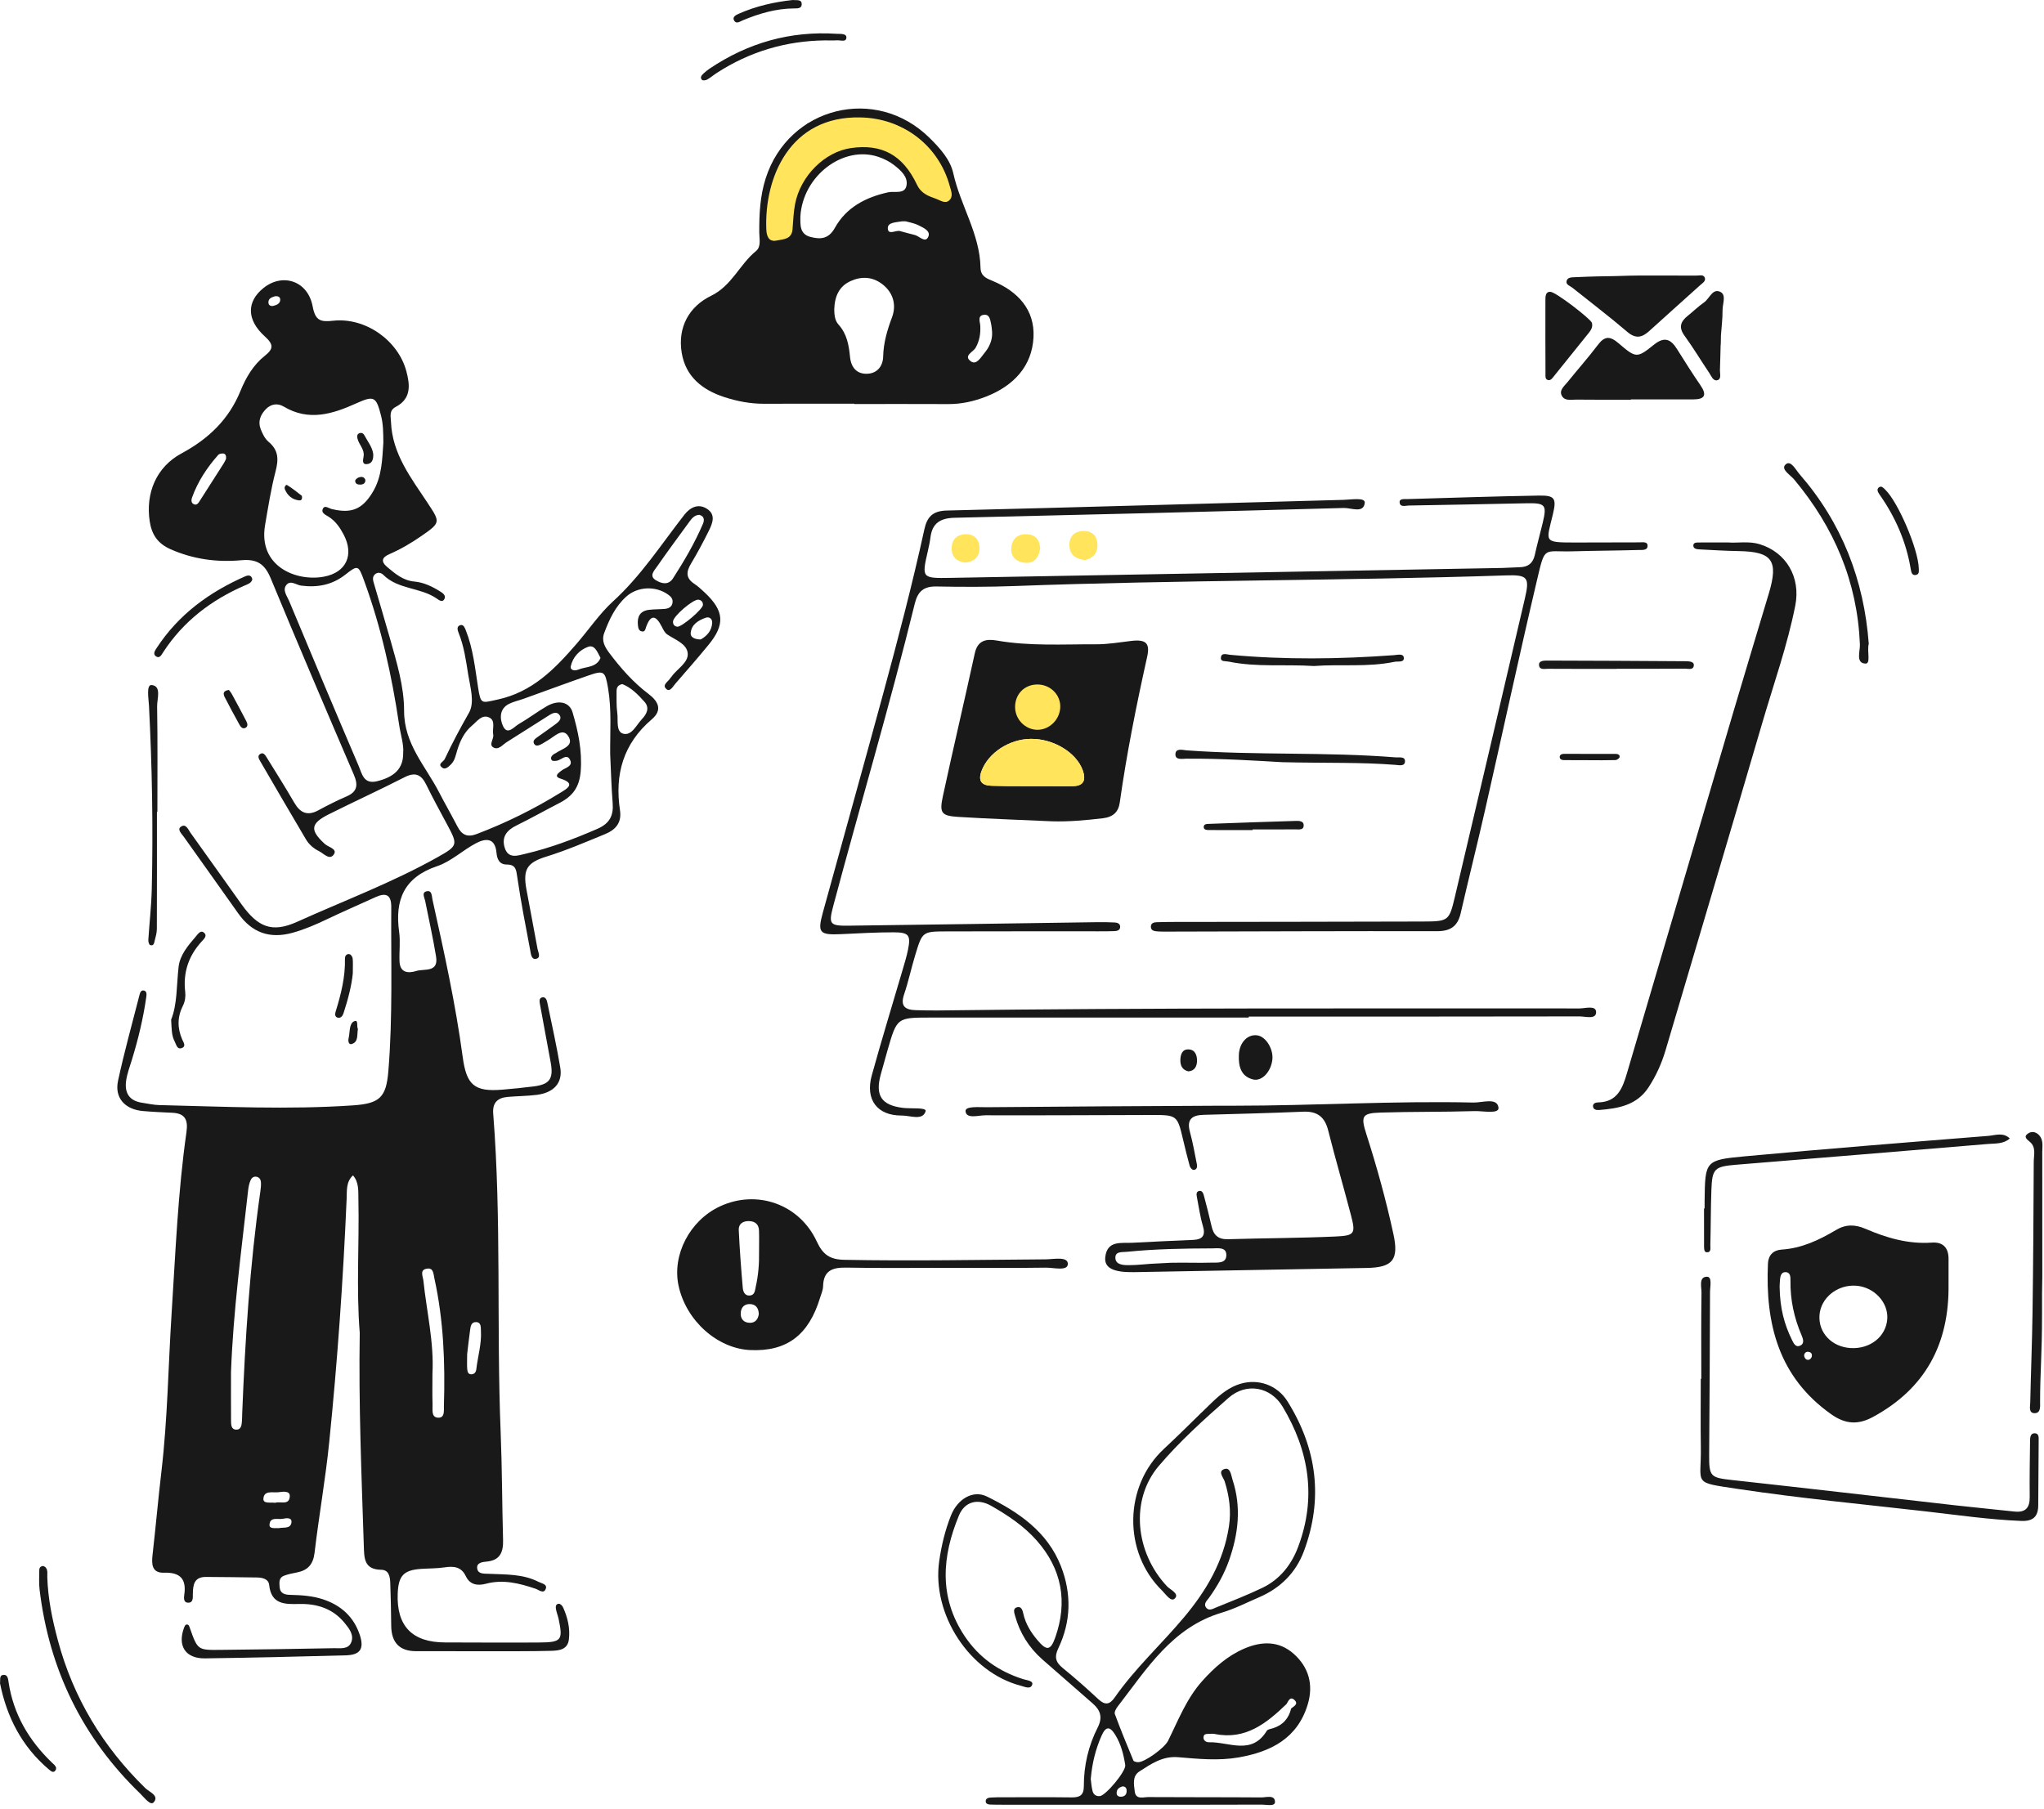 <svg width="522" height="462" viewBox="0 0 522 462" fill="none" xmlns="http://www.w3.org/2000/svg">
<circle cx="265" cy="180" r="7" fill="#FFE45C"/>
<path d="M195 61.5L194.5 56L195.5 49L198 42L201.5 36.5L206.5 32L214 29.5L222.5 29L228.5 31L234.5 34L239 38L241.5 42L243.5 47.5L244.5 52L242.5 52.5L236.5 51.5L233 49L232 45L230 42.5L226.5 40L222.5 38.5H217.5L212 41L208.5 43.5L206 47.5L204 52L203.5 58V62L199 62.5L195 61.5Z" fill="#FFE45C" stroke="#191919"/>
<path d="M91.876 340.516C90.951 329.009 91.779 317.683 91.53 306.363C91.484 304.274 91.708 302.023 90.149 300.23C88.344 301.869 88.614 304.126 88.526 306.193C87.635 326.982 86.173 347.733 84.072 368.43C83.116 377.848 81.447 387.192 80.338 396.597C79.984 399.594 78.626 401.103 75.82 401.653C74.848 401.843 73.415 402.127 72.5 402.5C71.271 403.002 71.308 404.018 71.402 405.313C71.535 407.128 72.821 407.349 74.227 407.38C77.068 407.441 79.892 407.64 82.606 408.554C87.15 410.084 90.381 413.042 91.89 417.626C93.05 421.15 92.003 422.72 88.326 422.823C76.338 423.159 64.347 423.432 52.355 423.598C47.366 423.667 45.265 420.421 47.015 415.729C47.121 415.446 47.307 415.048 47.535 414.984C48.179 414.802 48.313 415.347 48.481 415.823C50.476 421.472 50.478 421.498 56.322 421.43C65.983 421.318 75.644 421.202 85.303 420.999C86.881 420.966 88.97 421.377 89.712 419.468C90.454 417.558 89.123 415.906 87.977 414.511C85.006 410.895 80.98 409.602 76.426 409.705C72.79 409.787 69.267 409.868 68.743 404.859C68.578 403.284 66.994 402.964 65.622 402.937C61.293 402.853 56.962 402.846 52.632 402.799C49.54 402.765 49.279 404.857 49.249 407.197C49.237 408.136 49.391 409.456 47.953 409.377C46.881 409.318 46.939 408.165 47.055 407.389C47.664 403.318 46.023 401.576 41.862 401.718C38.667 401.828 38.708 399.35 38.964 397.099C39.774 389.992 40.403 382.861 41.235 375.766C42.808 362.349 42.965 348.861 43.829 335.414C44.82 319.971 45.436 304.505 47.62 289.169C48.072 285.995 47.245 284.378 43.965 284.232C41.471 284.121 38.974 284.01 36.488 283.792C31.919 283.392 29.211 280.418 30.139 276.091C31.708 268.781 33.729 261.567 35.579 254.318C35.735 253.707 35.92 252.844 36.744 253.009C37.53 253.167 37.446 254.028 37.357 254.657C36.591 260.098 35.303 265.421 33.692 270.671C33.156 272.419 32.497 274.158 32.223 275.951C31.754 279.024 32.908 281.172 36.246 281.668C37.728 281.888 39.21 282.238 40.697 282.273C57.177 282.658 73.659 283.472 90.14 282.347C96.944 281.882 98.62 280.342 99.174 273.657C100.331 259.692 99.822 245.69 99.921 231.702C99.944 228.481 98.527 227.952 95.859 229.176C91.776 231.05 87.643 232.817 83.593 234.758C80.733 236.129 77.862 237.38 74.789 238.24C68.919 239.883 64.339 238.27 60.839 233.306C56.233 226.772 51.568 220.28 46.946 213.756C46.4 212.986 45.223 211.908 46.126 211.219C47.464 210.198 48.066 211.911 48.66 212.733C53.048 218.808 57.345 224.949 61.715 231.037C65.877 236.835 69.482 238.344 75.864 235.465C87.844 230.062 100.193 225.434 111.688 218.988C116.993 216.013 116.964 215.793 114.182 210.598C112.374 207.222 110.529 203.861 108.85 200.421C107.578 197.814 106.025 197.143 103.301 198.535C96.928 201.791 90.413 204.77 84.012 207.974C79.25 210.357 79.098 212.037 82.958 215.576C83.852 216.395 86.204 216.81 85.268 218.229C84.188 219.867 82.665 217.995 81.431 217.389C80.067 216.719 78.904 215.697 78.134 214.398C74.228 207.81 70.378 201.189 66.53 194.567C66.135 193.888 65.545 192.982 66.636 192.491C67.333 192.177 67.803 192.98 68.139 193.525C70.503 197.348 72.904 201.151 75.158 205.038C76.68 207.662 78.53 208.488 81.323 206.966C83.66 205.692 86.047 204.489 88.49 203.436C91.304 202.223 91.486 200.487 90.355 197.853C83.2 181.184 76.073 164.502 69.144 147.739C67.632 144.081 65.665 142.729 61.621 143.1C55.454 143.666 49.37 142.865 43.555 140.29C40.27 138.835 38.74 136.538 38.229 133.137C37.142 125.914 39.951 119.261 46.35 115.816C53.216 112.119 58.438 107.171 61.417 99.844C62.793 96.459 64.679 93.218 67.62 90.888C69.894 89.086 69.906 87.99 67.622 85.922C62.91 81.655 62.991 77.01 67.288 73.567C72.208 69.625 78.636 71.752 79.85 78.273C80.546 82.014 81.934 82.263 85.128 81.921C93.294 81.048 101.634 86.903 103.759 94.765C104.702 98.255 105.096 101.814 101.097 103.914C99.308 104.853 99.795 106.289 99.853 107.79C100.167 115.935 104.968 122.057 109.164 128.407C112.455 133.388 112.584 133.465 107.656 136.884C105.053 138.69 102.327 140.294 99.412 141.561C97.55 142.371 97.191 143.415 98.894 144.844C100.946 146.567 102.963 148.288 105.812 148.544C108.187 148.757 110.295 149.773 112.293 151.001C112.988 151.428 113.931 152.043 113.534 152.92C113.028 154.04 112.085 153.268 111.48 152.853C107.33 150.005 101.669 150.594 97.905 146.847C97.312 146.256 96.387 146.043 95.675 146.777C95.001 147.472 95.296 148.34 95.527 149.136C96.871 153.766 98.269 158.381 99.573 163.022C101.285 169.115 103.211 175.307 103.199 181.584C103.183 190.008 108.65 195.636 112.104 202.318C113.632 205.275 115.296 208.162 116.826 211.118C117.913 213.218 119.313 213.958 121.689 213.057C129.189 210.213 136.341 206.677 143.15 202.465C144.66 201.531 147.284 200.175 143.152 198.883C141.352 198.32 142.595 197.463 143.319 196.887C144.295 196.11 146.343 195.794 145.62 194.175C144.794 192.326 143.393 194.103 142.233 194.309C141.8 194.386 141.099 194.43 140.922 194.191C140.43 193.528 140.932 192.998 141.492 192.593C141.625 192.497 141.803 192.463 141.936 192.367C143.546 191.216 146.869 190.559 145.031 187.905C143.598 185.835 141.533 188.208 139.881 189.12C139.3 189.441 138.759 189.838 138.166 190.13C137.566 190.426 136.821 190.722 136.398 189.981C135.985 189.259 136.574 188.766 137.136 188.366C138.762 187.207 140.401 186.067 142.006 184.879C142.683 184.378 143.444 183.644 142.999 182.817C142.388 181.681 141.267 182.054 140.401 182.595C136.73 184.888 133.107 187.259 129.432 189.546C128.352 190.218 127.278 191.72 125.943 190.885C124.784 190.16 126.178 188.763 125.955 187.64C125.65 186.11 126.72 183.969 124.78 183.2C122.999 182.494 121.8 184.295 120.563 185.321C118.576 186.97 117.51 189.235 116.759 191.657C116.367 192.923 116.173 194.274 115.156 195.261C114.549 195.85 113.745 196.637 113.015 196.136C111.571 195.145 113.219 194.647 113.572 193.894C115.459 189.864 117.544 185.964 119.754 182.093C121.3 179.385 120.09 175.574 119.572 172.312C119 168.711 118.506 165.071 117.113 161.639C116.835 160.955 116.518 159.861 117.707 159.654C118.399 159.533 118.724 160.402 118.959 160.993C120.824 165.685 121.323 170.676 122.093 175.605C122.782 180.014 122.969 179.573 127.034 178.699C135.972 176.777 141.678 170.891 147.292 164.393C150.389 160.809 153.171 156.69 156.489 153.67C163.738 147.073 168.882 139.027 174.779 131.479C176.221 129.633 178.261 128.549 180.473 129.918C182.941 131.445 181.941 133.728 180.968 135.689C179.563 138.521 178.063 141.314 176.441 144.026C175.217 146.072 175.135 147.691 177.303 149.116C178.27 149.752 179.132 150.564 179.981 151.361C184.953 156.024 185.231 159.498 180.944 164.722C178.197 168.069 175.344 171.329 172.503 174.598C171.886 175.307 171.123 176.779 170.251 176.063C168.905 174.957 170.657 174.138 171.182 173.229C171.264 173.087 171.404 172.98 171.499 172.844C172.906 170.814 175.85 169.295 175.628 166.857C175.407 164.43 172.414 163.42 170.386 162.046C169.759 161.621 169.367 160.776 168.999 160.056C167.609 157.334 166.261 156.684 165.021 160.109C164.783 160.768 164.732 161.487 163.843 161.268C163.089 161.082 162.982 160.347 162.911 159.666C162.689 157.522 163.447 156.049 165.733 155.771C167.052 155.61 168.394 155.645 169.721 155.536C170.798 155.447 171.675 155.003 171.767 153.782C171.836 152.858 171.252 152.312 170.519 151.803C167.324 149.587 162.79 149.812 159.919 152.406C157.11 154.943 155.578 158.26 154.294 161.72C153.557 163.707 154.489 165.304 155.609 166.795C158.52 170.672 161.723 174.306 165.597 177.234C168.243 179.234 169.178 181.41 166.447 183.742C159.185 189.942 156.953 197.766 158.331 206.941C158.793 210.016 157.397 211.884 154.493 213.073C149.562 215.091 144.677 217.204 139.577 218.784C134.559 220.338 133.512 222.075 134.443 227.194C135.365 232.262 136.376 237.314 137.279 242.386C137.432 243.245 138.239 244.64 136.879 244.912C135.666 245.154 135.572 243.588 135.408 242.723C134.227 236.519 133.02 230.314 132.107 224.068C131.833 222.19 131.75 220.832 129.43 220.83C127.517 220.828 126.944 219.449 126.795 217.814C126.439 213.903 123.998 214.093 121.503 215.419C118.132 217.212 115.184 220.05 111.651 221.239C103.174 224.091 100.792 229.863 101.937 238.073C102.279 240.522 101.927 243.061 102.029 245.553C102.15 248.496 104.23 248.67 106.297 248.021C108.331 247.383 112.044 248.515 111.362 244.324C110.587 239.563 109.519 234.851 108.579 230.117C108.4 229.217 107.588 227.932 109.01 227.652C110.353 227.388 110.249 228.902 110.446 229.792C113.4 243.112 116.345 256.436 118.164 269.971C119.132 277.172 121.151 278.926 128.29 278.335C130.945 278.115 133.596 277.838 136.24 277.511C140.345 277.003 141.383 275.601 140.652 271.472C139.783 266.565 138.807 261.677 137.942 256.769C137.815 256.047 137.486 254.849 138.603 254.737C139.553 254.642 139.718 255.819 139.876 256.579C140.989 261.948 142.178 267.306 143.085 272.711C143.734 276.581 141.446 279.12 137.067 279.664C134.594 279.971 132.084 279.965 129.599 280.192C127.049 280.425 125.735 281.692 125.955 284.46C128.102 311.561 126.766 338.745 127.86 365.873C128.229 375.023 128.218 384.189 128.475 393.344C128.562 396.43 127.742 398.561 124.269 398.878C123.143 398.981 121.601 399.168 121.885 400.727C122.138 402.118 123.692 401.942 124.825 401.996C129.14 402.202 133.52 402.001 137.529 404.054C138.348 404.474 139.893 404.653 139.345 405.913C138.788 407.193 137.617 406.099 136.778 405.816C132.636 404.418 128.497 403.363 124.076 404.541C122.009 405.092 120.024 404.841 118.965 402.612C117.805 400.171 115.867 399.996 113.516 400.355C111.551 400.654 109.533 400.603 107.541 400.742C103.099 401.051 101.757 402.467 101.571 406.997C101.228 415.341 105.261 419.519 113.671 419.53C121.667 419.541 129.664 419.603 137.659 419.545C143.427 419.503 143.806 418.982 142.662 413.54C142.491 412.728 142.16 411.95 142.005 411.136C141.885 410.501 141.829 409.69 142.742 409.649C143.082 409.634 143.603 410.143 143.78 410.532C144.97 413.148 145.632 415.916 145.281 418.779C144.958 421.411 142.729 421.619 140.726 421.672C136.064 421.794 131.398 421.772 126.734 421.777C119.904 421.785 113.074 421.757 106.244 421.761C102.059 421.763 99.947 419.593 99.909 415.251C99.869 411.587 99.802 407.923 99.664 404.262C99.606 402.727 99.309 400.994 97.358 400.968C92.91 400.909 93.012 397.92 92.909 394.765C92.319 376.624 91.57 358.486 91.872 340.518L91.876 340.516ZM97.903 113.137C97.878 110.528 97.872 108.393 97.332 106.257C96.084 101.317 95.557 100.964 90.995 103.024C84.917 105.768 78.862 107.67 72.466 103.857C70.92 102.935 69.226 103.139 67.894 104.512C66.533 105.914 65.833 107.622 66.541 109.515C66.996 110.729 67.637 112.063 68.596 112.861C71.187 115.018 71.156 117.412 70.369 120.429C69.201 124.91 68.489 129.515 67.7 134.088C65.866 144.72 75.723 148.613 82.721 147.3C88.495 146.217 90.47 141.695 87.758 136.54C86.825 134.767 85.713 133.132 83.964 132.01C83.181 131.508 81.849 131.021 82.514 129.84C82.981 129.01 83.977 129.844 84.749 130.031C89.764 131.244 92.536 130.093 95.187 125.696C97.608 121.682 97.603 117.149 97.9 113.137H97.903ZM102.964 192.295C103.17 190.262 102.312 187.694 101.922 185.074C100.066 172.585 97.363 160.289 93.015 148.401C91.525 144.328 91.424 144.243 88.18 146.789C84.801 149.441 81.033 150.113 76.921 149.588C75.662 149.427 74.245 148.15 73.196 149.344C72.024 150.677 73.287 152.192 73.82 153.469C79.692 167.563 85.609 181.638 91.612 195.676C92.452 197.64 92.85 200.407 96.323 199.544C100.717 198.451 103.035 196.302 102.964 192.295ZM155.832 192.657C155.77 187.006 156.243 181.335 155.278 175.723C154.532 171.388 154.25 171.162 150.173 172.578C144.682 174.485 139.232 176.512 133.76 178.477C132.511 178.926 131.182 179.201 130.004 179.786C127.476 181.042 127.626 183.636 128.442 185.426C129.582 187.928 131.244 185.658 132.469 184.955C134.916 183.553 137.172 181.817 139.612 180.401C142.611 178.66 145.447 179.294 146.227 181.961C147.654 186.84 148.701 191.701 148.301 196.974C147.987 201.1 146.219 203.383 142.888 205.098C139.194 207 135.571 209.045 131.844 210.878C129.438 212.062 128.089 213.748 128.858 216.421C129.743 219.496 132.207 218.547 134.231 218.071C140.556 216.585 146.602 214.31 152.563 211.709C155.708 210.337 156.72 208.319 156.461 205.102C156.129 200.964 156.03 196.807 155.831 192.658L155.832 192.657ZM58.992 350.47C58.992 354.617 58.977 358.765 59.003 362.912C59.009 363.898 59.029 365.148 60.332 365.174C61.615 365.2 61.708 363.978 61.788 362.975C61.841 362.314 61.83 361.648 61.857 360.985C62.612 342.088 63.795 323.226 66.468 304.485C66.585 303.668 66.69 302.832 66.644 302.013C66.606 301.356 66.301 300.733 65.518 300.58C64.726 300.425 64.22 300.922 63.973 301.512C63.658 302.263 63.475 303.096 63.384 303.911C61.65 319.398 59.569 334.855 58.992 350.471V350.47ZM110.44 350.855C110.44 353.505 110.378 356.158 110.467 358.805C110.509 360.045 110.095 361.966 111.786 362.113C113.663 362.277 113.331 360.298 113.367 359.113C113.701 348.167 113.296 337.271 110.934 326.52C110.684 325.383 110.708 323.866 109.173 324.035C107.052 324.268 108.009 325.972 108.134 327.167C108.959 335.057 110.864 342.842 110.44 350.855ZM178.573 131.502C177.387 131.576 176.73 132.351 176.148 133.144C173.306 137.02 170.453 140.89 167.708 144.834C167.03 145.808 165.722 147.128 167.488 148.203C168.943 149.089 170.702 149.55 171.886 147.71C174.754 143.251 177.432 138.675 179.525 133.792C179.929 132.848 179.873 131.809 178.573 131.502ZM158.922 174.74C157.75 174.96 157.45 175.696 157.459 176.585C157.477 178.414 157.385 180.266 157.639 182.065C157.905 183.947 157.246 186.862 159.131 187.4C161.307 188.022 162.499 185.208 163.929 183.695C165.115 182.44 166.006 180.851 164.586 179.26C162.941 177.418 161.196 175.616 158.923 174.739L158.922 174.74ZM119.3 345.921C119.3 347.733 119.234 348.728 119.324 349.708C119.38 350.32 119.503 351.075 120.414 351.038C121.213 351.006 121.565 350.411 121.642 349.746C122.02 346.478 123.016 343.28 122.822 339.949C122.768 339.019 122.926 337.732 121.557 337.703C120.278 337.676 120.169 338.912 120.037 339.861C119.719 342.145 119.477 344.44 119.301 345.92L119.3 345.921ZM57.727 117.213C57.817 116.411 57.565 115.921 57.069 115.849C56.638 115.787 55.988 115.902 55.727 116.198C52.86 119.442 50.5 123.011 49.034 127.12C48.789 127.808 48.844 128.498 49.524 128.8C50.288 129.139 50.682 128.461 51.037 127.908C53.088 124.707 55.139 121.505 57.177 118.295C57.438 117.883 57.621 117.423 57.727 117.213ZM153.363 168.052C152.556 166.544 151.877 164.601 150.174 165.223C148.024 166.008 146.273 167.811 145.763 170.192C145.546 171.204 146.783 171.412 147.585 171.071C149.58 170.221 152.306 170.609 153.364 168.053L153.363 168.052ZM172.989 160.083C174.104 160.173 179.529 155.584 179.523 154.488C179.519 153.785 179.146 153.269 178.355 153.175C177.047 153.019 171.942 157.351 171.875 158.749C171.841 159.454 172.19 159.996 172.989 160.083ZM178.957 163.338C180.398 162.516 181.78 161.218 181.88 159.043C181.923 158.113 181.161 157.453 180.236 157.784C178.35 158.459 176.557 159.497 176.387 161.725C176.309 162.746 177.369 163.328 178.957 163.338ZM70.256 383.863C71.535 383.401 73.913 384.643 74.008 382.163C74.063 380.733 72.234 381.005 71.173 381.155C69.721 381.361 67.413 380.556 67.269 382.828C67.184 384.164 69.086 383.696 70.256 383.862V383.863ZM71.202 390.337C72.384 390.062 74.169 390.577 74.423 388.935C74.639 387.54 73.138 387.751 72.284 387.934C71.029 388.204 68.969 387.337 68.827 389.437C68.748 390.596 70.279 390.283 71.203 390.336L71.202 390.337ZM70.204 75.68C69.421 75.927 68.573 76.189 68.547 77.175C68.525 77.997 69.143 78.294 69.882 78.109C70.678 77.91 71.514 77.551 71.566 76.62C71.612 75.807 70.955 75.577 70.204 75.68Z" fill="#191919"/>
<path d="M218.178 103.123C210.516 103.123 202.853 103.098 195.191 103.134C191.65 103.15 188.221 102.497 184.896 101.402C179.332 99.57 175.098 96.187 174.098 90.121C173.02 83.582 176 78.289 181.565 75.579C186.937 72.962 188.856 67.55 193.063 64.133C194.444 63.011 193.909 60.997 193.902 59.361C193.883 54.685 194.093 50.087 195.545 45.548C201.402 27.233 223.728 21.698 237.41 35.241C240.045 37.849 242.667 40.721 243.457 44.285C245.275 52.482 250.243 59.755 250.406 68.384C250.447 70.553 251.959 71.12 253.505 71.759C259.938 74.42 264.288 79.105 263.939 86.132C263.569 93.583 258.816 98.548 251.897 101.275C248.78 102.503 245.553 103.232 242.162 103.215C234.168 103.175 226.173 103.202 218.178 103.202C218.178 103.176 218.178 103.149 218.178 103.123ZM219.675 29.996C201.752 29.59 195.158 45.289 195.701 58.623C195.761 60.088 196.215 61.895 198.319 61.444C199.966 61.091 202.175 61.189 202.395 58.608C202.578 56.453 202.636 54.269 203.041 52.154C204.424 44.93 210.613 38.788 217.311 37.823C225.12 36.697 230.522 39.499 234.153 47.132C235.277 49.494 237.11 50.078 239.104 50.799C240.158 51.181 241.361 52.111 242.381 51.213C243.552 50.182 242.887 48.749 242.539 47.474C239.723 37.159 230.54 30.138 219.677 29.998L219.675 29.996ZM204.402 55.294C204.393 57.471 204.199 59.801 206.986 60.523C209.538 61.184 211.611 61.077 213.213 58.2C216.131 52.963 221.074 50.39 226.831 49.116C228.459 48.756 231.067 49.713 231.505 47.386C231.93 45.13 229.993 43.46 228.297 42.143C227.146 41.249 225.759 40.558 224.372 40.085C215.349 37.011 205.004 44.921 204.401 55.294H204.402ZM213.051 79.058C213.09 80.142 213.097 81.753 214.137 82.901C216.295 85.283 216.787 88.163 217.082 91.173C217.346 93.865 218.825 95.626 221.586 95.466C224.074 95.322 225.487 93.472 225.544 91.08C225.628 87.533 226.58 84.327 227.817 81.014C228.965 77.94 228.159 74.714 225.249 72.527C222.75 70.649 219.968 70.556 217.235 71.792C214.378 73.084 213.153 75.562 213.051 79.058ZM253.366 84.808C253.292 84.157 253.272 83.495 253.131 82.859C252.89 81.762 252.787 80.243 251.286 80.412C249.543 80.607 250.291 82.176 250.343 83.201C250.444 85.213 250.173 87.044 249.132 88.864C248.535 89.908 245.942 90.865 247.93 92.292C249.38 93.333 250.476 91.284 251.357 90.238C252.637 88.72 253.485 86.918 253.365 84.808H253.366ZM231.293 56.533C230.642 56.533 230.474 56.507 230.316 56.537C228.923 56.804 226.708 56.75 226.727 58.265C226.752 60.215 228.778 58.709 229.867 59.028C231.113 59.393 232.379 59.694 233.635 60.026C234.79 60.331 236.242 62.081 237.012 60.592C237.838 58.996 235.808 58.171 234.569 57.546C233.426 56.969 232.094 56.768 231.292 56.532L231.293 56.533Z" fill="#191919"/>
<path d="M288.668 460.984C277.761 460.984 266.854 460.984 255.947 460.982C254.943 460.982 253.937 460.982 252.934 460.941C252.347 460.918 251.697 460.766 251.734 460.04C251.769 459.345 252.437 459.181 253.012 459.145C254.013 459.081 255.019 459.081 256.024 459.081C261.908 459.077 267.793 459.032 273.676 459.109C275.787 459.136 276.797 458.557 276.791 456.194C276.779 450.961 277.974 445.901 280.332 441.253C281.644 438.666 281.034 436.869 279.139 435.189C274.846 431.384 270.485 427.656 266.185 423.859C262.765 420.839 260.435 417.108 259.225 412.703C259.007 411.909 258.605 410.826 259.76 410.534C260.838 410.262 261.143 411.3 261.327 412.144C261.893 414.74 263.235 416.901 264.917 418.911C267.262 421.712 268.29 421.66 269.48 418.301C272.729 409.128 271.181 400.745 264.73 393.461C261.477 389.787 257.376 387.049 253.129 384.632C249.683 382.671 246.365 383.542 244.891 387.108C240.577 397.543 239.708 407.931 246.351 417.907C250.001 423.389 255.062 426.933 261.294 428.906C262.198 429.192 263.886 429.303 263.623 430.252C263.24 431.636 261.673 430.842 260.689 430.587C247.594 427.186 237.897 412.331 239.86 398.725C240.435 394.743 241.374 390.833 242.86 387.097C244.541 382.873 248.491 380.513 252.034 382.252C260.116 386.22 267.516 391.229 270.967 400.111C273.681 407.097 273.532 414.195 270.282 421.003C269.192 423.285 269.602 424.606 271.456 426.106C274.577 428.631 277.578 431.312 280.52 434.045C282.211 435.616 283.39 435.433 284.677 433.587C289.869 426.138 296.595 420.008 302.396 413.084C308.087 406.291 312.501 398.831 313.854 389.853C314.447 385.92 313.951 382.167 312.768 378.415C312.444 377.388 310.87 375.762 312.763 375.217C314.253 374.788 314.404 376.862 314.777 377.999C317.07 384.993 316.251 391.881 313.842 398.66C312.635 402.055 310.88 405.179 308.772 408.113C308.238 408.857 307.197 409.706 308.114 410.74C308.808 411.522 309.775 410.924 310.514 410.622C314.495 408.998 318.515 407.444 322.385 405.582C326.858 403.43 329.792 399.716 331.518 395.133C336.261 382.539 334.315 370.569 327.55 359.299C324.48 354.185 318.261 353.093 313.764 357.044C307.524 362.526 301.28 368.144 295.925 374.456C288.572 383.122 289.905 396.511 298.018 405.172C298.89 406.103 301.214 407.048 300.054 408.275C299.052 409.335 297.725 407.212 296.788 406.298C286.732 396.475 287.021 379.57 297.257 370.08C301.464 366.179 305.488 362.082 309.633 358.113C311.716 356.12 313.95 354.304 316.784 353.46C321.263 352.126 326.159 353.714 328.815 357.969C336.33 370.007 337.999 382.838 332.985 396.242C330.94 401.708 327.009 405.64 321.597 407.97C318.436 409.331 315.339 410.932 312.059 411.906C299.341 415.682 292.871 426.288 285.45 435.873C285.033 436.411 284.526 437.317 284.709 437.811C286.189 441.81 287.808 445.759 289.449 449.696C289.557 449.955 290.185 450.096 290.58 450.119C292.286 450.216 297.411 446.452 298.287 444.687C300.893 439.433 303.006 433.893 306.995 429.426C310.081 425.97 313.5 422.925 317.811 421.081C322.207 419.2 326.6 419.098 330.34 422.393C334.224 425.815 335.478 430.305 333.988 435.302C331.387 444.028 324.578 447.458 316.325 448.898C311.179 449.796 306.002 449.274 300.867 448.842C296.907 448.509 294.002 450.542 291.01 452.461C289.097 453.688 289.59 455.827 289.797 457.601C290.048 459.763 291.988 459.021 293.265 459.029C302.88 459.094 312.496 459.041 322.111 459.116C323.376 459.126 325.575 458.364 325.611 460.256C325.635 461.502 323.439 460.949 322.252 460.955C311.058 461.006 299.864 460.985 288.67 460.983L288.668 460.984ZM329.741 436.392C330.458 435.827 331.676 435.243 330.582 434.233C329.46 433.198 329.033 434.497 328.554 435.261C323.444 440.184 318.081 444.495 310.247 442.913C309.835 442.83 309.393 442.853 308.968 442.877C308.289 442.916 307.391 442.758 307.35 443.769C307.315 444.623 308.054 445.043 308.777 445.025C313.844 444.899 319.651 448.444 323.516 442.1C323.751 441.714 324.517 441.622 325.056 441.457C327.608 440.677 329.121 438.951 329.741 436.392ZM278.557 454.407C278.666 455.198 278.734 456.344 279.004 457.441C279.224 458.334 279.877 458.888 280.903 458.775C282.409 458.608 287.601 452.413 287.365 450.858C286.956 448.17 286.282 445.525 284.843 443.172C283.454 440.902 282.412 440.897 281.337 443.313C279.822 446.718 278.91 450.318 278.558 454.407H278.557ZM286.606 456.319C285.734 456.584 285.119 457.107 285.172 458.08C285.209 458.762 285.775 458.982 286.363 458.939C287.385 458.864 287.803 458.208 287.714 457.242C287.656 456.621 287.288 456.258 286.606 456.319Z" fill="#191919"/>
<path d="M318.915 259.91C291.759 259.91 264.603 259.896 237.447 259.918C229.064 259.925 229.06 259.97 226.682 268.18C226.08 270.259 225.509 272.346 224.934 274.433C223.439 279.862 225.125 282.319 230.601 282.986C232.652 283.236 236.697 282.809 236.386 283.846C235.641 286.327 232.422 284.925 230.307 284.942C224.022 284.995 220.928 280.885 222.628 274.716C225.146 265.578 227.939 256.517 230.602 247.419C231.069 245.823 231.557 244.225 231.885 242.597C232.634 238.879 232.134 238.15 228.231 238.143C223.737 238.135 219.241 238.408 214.748 238.611C209.283 238.858 208.723 238.253 210.139 233.1C215.25 214.505 220.452 195.934 225.507 177.324C229.3 163.359 232.972 149.359 236.065 135.217C236.758 132.047 238.175 130.494 241.787 130.407C275.588 129.589 309.384 128.567 343.183 127.677C345.06 127.628 348.661 126.995 348.533 128.41C348.279 131.228 345.062 129.701 343.194 129.752C310.065 130.673 276.933 131.5 243.799 132.254C240.261 132.335 238.094 133.55 237.631 137.214C237.485 138.367 237.239 139.511 236.979 140.645C235.369 147.666 235.365 147.735 242.737 147.606C289.699 146.782 336.66 145.926 383.621 145.074C385.119 145.047 386.616 144.914 388.114 144.885C390.239 144.843 391.497 143.875 391.963 141.739C392.566 138.976 393.341 136.251 393.993 133.498C395.081 128.908 394.676 128.454 389.766 128.553C379.774 128.755 369.781 128.968 359.788 129.129C358.925 129.143 357.471 129.674 357.433 128.231C357.409 127.31 358.725 127.502 359.5 127.479C370.655 127.155 381.81 126.774 392.968 126.587C397.113 126.517 397.56 127.276 396.558 131.45C394.876 138.453 394.073 138.567 402.113 138.574C407.611 138.578 413.109 138.532 418.606 138.537C419.39 138.537 420.643 138.304 420.747 139.215C420.913 140.663 419.417 140.457 418.572 140.482C412.912 140.65 407.247 140.659 401.587 140.824C394.111 141.041 394.631 139.219 392.529 148.147C387.916 167.738 383.683 187.419 379.227 207.047C377.238 215.806 375.039 224.517 373.031 233.272C372.274 236.574 370.444 237.858 367.028 237.852C343.871 237.811 320.714 237.911 297.557 237.963C296.891 237.964 296.223 237.955 295.56 237.906C294.706 237.842 293.82 237.677 293.921 236.556C293.994 235.747 294.731 235.583 295.422 235.561C296.754 235.519 298.087 235.494 299.419 235.492C320.744 235.459 342.069 235.453 363.394 235.386C369.885 235.366 370.099 235.224 371.532 229.156C377.53 203.765 383.481 178.364 389.408 152.956C390.687 147.473 390.198 146.789 384.545 146.977C342.758 148.365 300.936 148.127 259.152 149.691C252.496 149.94 245.823 149.937 239.163 149.807C235.908 149.743 234.389 151.047 233.625 154.16C227.281 180.025 219.692 205.557 212.832 231.285C211.555 236.074 211.831 236.507 216.784 236.447C237.939 236.19 259.093 235.85 280.247 235.551C281.745 235.53 283.246 235.559 284.742 235.634C285.423 235.668 286.102 235.966 286.072 236.783C286.041 237.625 285.308 237.805 284.631 237.833C283.3 237.888 281.967 237.886 280.634 237.886C267.639 237.892 254.644 237.864 241.649 237.909C235.581 237.93 235.542 237.983 233.743 243.928C232.731 247.272 232 250.706 230.883 254.011C229.842 257.091 231.252 257.965 233.934 258.028C235.765 258.071 237.598 258.126 239.429 258.103C294.071 257.41 348.717 257.603 403.361 257.583C404.86 257.583 407.608 256.702 407.619 258.538C407.63 260.473 404.887 259.618 403.379 259.621C375.223 259.679 347.068 259.664 318.912 259.664C318.912 259.747 318.912 259.829 318.912 259.912L318.915 259.91Z" fill="#191919"/>
<path d="M268.68 209.789C260.697 209.426 252.709 209.154 244.734 208.662C240.421 208.396 239.862 207.687 240.792 203.382C243.424 191.195 246.282 179.057 248.944 166.876C249.671 163.548 251.845 163.137 254.558 163.612C262.99 165.091 271.489 164.537 279.972 164.571C282.988 164.583 285.93 164.057 288.904 163.711C292.679 163.272 293.738 164.283 292.958 167.793C290.213 180.129 287.726 192.507 285.962 205.027C285.627 207.403 284.271 208.704 281.63 209.011C277.318 209.512 273.022 209.918 268.681 209.789H268.68ZM263.859 200.805C265.369 200.805 267.5 200.805 267.5 200.805C270 200.805 271.202 200.883 274.091 200.805C276.903 200.729 277.344 199.068 276.501 196.729C274.872 192.21 269.028 188.673 263.273 188.729C257.72 188.783 252.434 192.304 250.699 196.857C249.67 199.56 250.736 200.644 253.267 200.711C256.735 200.803 257.848 200.805 261.319 200.805H263.859ZM259.235 180.62C259.253 183.748 261.831 186.383 264.902 186.412C268.135 186.443 270.876 183.575 270.77 180.271C270.672 177.196 268.018 174.778 264.807 174.839C261.57 174.901 259.215 177.343 259.234 180.619L259.235 180.62Z" fill="#191919"/>
<path d="M263.859 200.805H267.5C270 200.805 271.202 200.883 274.091 200.805C276.903 200.729 277.344 199.068 276.501 196.729C274.872 192.21 269.028 188.673 263.273 188.729C257.72 188.783 252.434 192.304 250.699 196.857C249.67 199.56 250.736 200.644 253.267 200.711C256.735 200.803 257.848 200.805 261.319 200.805H263.859Z" fill="#FFE45C"/>
<path d="M497.621 328.082C497.825 343.159 491.778 354.659 478.283 361.953C474.518 363.988 471.287 363.805 467.677 361.257C454.192 351.741 450.809 338.123 451.501 322.742C451.596 320.63 452.864 319.32 454.971 319.187C460.11 318.863 464.584 316.736 468.885 314.178C471.416 312.673 473.782 312.743 476.447 313.891C481.814 316.204 487.36 317.829 493.338 317.399C496.22 317.192 497.64 318.721 497.624 321.603C497.612 323.762 497.622 325.921 497.622 328.08L497.621 328.082ZM472.571 344.332C477.586 344.647 481.665 341.42 481.976 336.89C482.268 332.653 478.581 328.725 474.016 328.411C469.204 328.08 464.955 331.518 464.661 335.981C464.368 340.42 467.789 344.032 472.571 344.332ZM454.484 328.749C454.566 334.194 455.695 338.311 457.624 342.232C458.081 343.162 458.583 344.249 459.753 343.711C460.892 343.187 460.48 341.977 460.096 341.085C458.167 336.605 457.176 331.954 457.252 327.067C457.267 326.122 457.24 324.868 455.84 324.949C454.888 325.004 454.658 325.989 454.582 326.831C454.493 327.819 454.481 328.815 454.484 328.749ZM462.674 346.608C462.846 345.891 462.578 345.508 462.116 345.359C461.39 345.125 460.83 345.475 460.744 346.19C460.703 346.532 461.025 347.13 461.331 347.259C462.031 347.553 462.477 347.059 462.675 346.608H462.674Z" fill="#191919"/>
<path d="M315.341 282.433C335.657 282.43 355.956 281.16 376.275 281.625C378.544 281.677 382.347 280.271 382.687 282.905C382.913 284.649 378.729 283.743 376.562 283.81C368.575 284.058 360.576 283.934 352.589 284.184C347.826 284.333 347.457 285.063 348.954 289.729C351.648 298.123 353.988 306.614 355.854 315.227C357.28 321.806 355.673 323.755 349.028 323.875C329.216 324.233 309.405 324.606 289.593 324.948C284.335 325.039 281.954 323.865 282.265 321.103C282.757 316.738 286.38 317.598 289.246 317.438C294.397 317.149 299.553 316.942 304.708 316.71C307.1 316.602 307.932 315.604 307.198 313.146C306.487 310.768 306.154 308.276 305.677 305.83C305.552 305.187 305.414 304.363 306.26 304.205C307.064 304.054 307.315 304.881 307.476 305.486C308.159 308.056 308.834 310.629 309.414 313.224C309.923 315.501 311.126 316.605 313.584 316.532C322.737 316.262 331.9 316.249 341.045 315.843C345.996 315.623 346.236 315.108 345.02 310.43C343.139 303.193 341.022 296.016 339.201 288.765C338.322 285.264 336.392 283.809 332.808 283.961C324.328 284.321 315.841 284.531 307.356 284.765C304.431 284.846 303.007 285.904 303.883 289.105C304.628 291.825 305.107 294.618 305.66 297.387C305.798 298.077 305.651 298.836 304.774 298.827C304.448 298.824 303.948 298.247 303.837 297.846C303.215 295.605 302.668 293.342 302.133 291.078C300.671 284.885 300.604 284.794 294.132 284.804C279.977 284.828 265.822 284.927 251.667 284.878C249.863 284.872 246.78 285.893 246.581 283.848C246.448 282.483 250.008 282.835 251.895 282.817C271.711 282.628 291.527 282.545 311.344 282.435C312.676 282.428 314.009 282.433 315.341 282.433ZM296.096 322.699L298.974 322.55C303.026 322.461 305.922 322.627 309.392 322.515C310.927 322.465 313.245 322.836 313.185 320.486C313.133 318.47 310.978 318.872 309.6 318.876C302.318 318.897 295.036 319.017 287.783 319.75C286.553 319.874 284.674 319.562 284.857 321.47C285.004 323.008 286.75 323.155 288.06 323.156C291.329 323.156 292.47 322.819 296.097 322.7L296.096 322.699Z" fill="#191919"/>
<path d="M441.32 138.559C443.725 138.758 446.592 138.159 449.36 138.999C456.13 141.055 459.925 147.397 458.48 154.695C456.473 164.831 453.003 174.576 450.108 184.471C441.935 212.409 433.612 240.303 425.369 268.22C424.371 271.6 422.951 274.751 421.024 277.713C418.015 282.338 413.311 283.128 408.404 283.53C407.742 283.584 406.934 283.456 406.831 282.668C406.722 281.838 407.488 281.599 408.155 281.587C413.089 281.499 414.393 277.874 415.512 274.074C424.58 243.281 433.631 212.483 442.714 181.695C445.679 171.644 448.729 161.618 451.73 151.578C454.247 143.154 452.605 140.903 443.984 140.764C440.655 140.71 437.329 140.503 434.003 140.33C433.365 140.297 432.502 140.202 432.449 139.439C432.386 138.531 433.279 138.575 433.914 138.568C436.246 138.543 438.578 138.558 441.32 138.558V138.559Z" fill="#191919"/>
<path d="M242.591 323.843C233.767 323.843 224.94 323.955 216.119 323.788C212.565 323.721 210.288 324.556 210.201 328.568C210.18 329.533 209.733 330.495 209.445 331.446C206.537 341.036 200.947 345.247 191.661 344.853C183.195 344.494 175.179 337.305 173.284 328.372C171.616 320.513 176.155 311.782 183.779 308.185C193.184 303.747 204.138 307.488 208.599 317.134C210.16 320.509 211.97 321.724 215.623 321.795C232.773 322.128 249.916 321.792 267.061 321.674C269.086 321.66 272.713 320.856 272.707 322.843C272.701 324.769 269.069 323.768 267.065 323.798C258.909 323.921 250.749 323.849 242.591 323.843ZM193.85 319.785C193.85 317.965 193.898 316.144 193.836 314.327C193.782 312.747 192.855 311.946 191.292 311.906C189.73 311.866 188.59 312.608 188.665 314.19C188.9 319.137 189.261 324.08 189.696 329.014C189.775 329.916 190.234 331.065 191.533 330.914C192.799 330.767 192.794 329.601 193.008 328.657C193.671 325.735 193.898 322.772 193.851 319.784L193.85 319.785ZM193.784 335.653C193.739 334.096 192.99 333.083 191.384 333.098C190.038 333.11 189.25 334.006 189.169 335.339C189.071 336.958 189.99 337.876 191.543 337.887C192.884 337.896 193.601 336.981 193.783 335.654L193.784 335.653Z" fill="#191919"/>
<path d="M434.48 352.185C434.48 344.862 434.419 337.537 434.531 330.216C434.554 328.74 433.772 326.165 435.901 326.118C437.331 326.087 436.712 328.641 436.71 330.023C436.681 343.837 436.584 357.65 436.488 371.464C436.448 377.253 436.786 377.439 442.569 378.072C461.571 380.15 480.557 382.381 499.551 384.53C504.504 385.09 509.468 385.547 514.423 386.092C517.205 386.398 518.382 385.214 518.349 382.421C518.292 377.596 518.388 372.768 518.441 367.942C518.45 367.102 518.572 366.081 519.622 366.1C520.773 366.121 520.64 367.239 520.638 368.027C520.62 373.519 520.552 379.011 520.528 384.503C520.515 387.436 519.158 388.615 516.17 388.493C508.021 388.161 499.96 386.99 491.878 386.065C475.872 384.232 459.827 382.728 443.886 380.328C432.01 378.54 434.517 379.358 434.364 369.66C434.272 363.836 434.347 358.01 434.347 352.185C434.391 352.185 434.436 352.185 434.48 352.185Z" fill="#191919"/>
<path d="M416.491 102.097C411.843 102.097 407.195 102.134 402.548 102.073C401.279 102.056 399.661 102.49 398.897 101.149C398.078 99.711 399.431 98.695 400.231 97.702C402.833 94.472 405.591 91.365 408.096 88.063C409.837 85.768 411.205 85.84 413.35 87.677C417.807 91.493 418.045 91.536 422.339 88.079C425.09 85.864 426.696 86.634 428.307 89.206C430.244 92.3 432.189 95.393 434.257 98.399C435.968 100.886 435.401 102.016 432.425 102.019C427.114 102.024 421.802 102.021 416.491 102.021C416.491 102.046 416.491 102.072 416.491 102.097Z" fill="#191919"/>
<path d="M418.203 70.384C423.196 70.384 428.188 70.371 433.181 70.397C433.954 70.401 435.047 70.03 435.38 70.947C435.697 71.818 434.718 72.365 434.129 72.898C429.811 76.804 425.455 80.668 421.148 84.585C419.275 86.289 417.667 86.563 415.525 84.727C410.983 80.835 406.202 77.221 401.533 73.476C400.927 72.99 399.794 72.72 400.092 71.713C400.362 70.801 401.415 70.843 402.233 70.805C406.337 70.613 409.606 70.555 412.331 70.525C415.611 70.409 416.875 70.402 418.203 70.384Z" fill="#191919"/>
<path d="M435.324 308.678C435.324 308.012 435.316 307.346 435.325 306.68C435.457 296.549 435.434 296.3 445.595 295.36C466.298 293.446 487.025 291.797 507.751 290.143C509.551 289.999 511.604 289.148 513.258 290.801C511.642 292.258 509.559 292.047 507.654 292.208C486.27 294.015 464.879 295.744 443.49 297.502C437.801 297.969 437.254 298.47 437.054 304.049C436.887 308.708 436.914 313.373 436.791 318.034C436.772 318.743 437.099 319.979 435.813 319.87C435.148 319.813 435.19 318.812 435.186 318.171C435.167 315.007 435.177 311.843 435.177 308.68C435.226 308.68 435.275 308.68 435.324 308.68V308.678Z" fill="#191919"/>
<path d="M395.958 74.539C397.441 74.65 406.264 81.504 406.535 82.446C406.853 83.551 406.28 84.364 405.646 85.153C402.729 88.785 399.815 92.419 396.885 96.041C396.481 96.541 396.055 97.253 395.336 97.076C394.539 96.88 394.689 96.032 394.687 95.411C394.663 89.252 394.65 83.093 394.667 76.935C394.67 75.782 394.62 74.477 395.958 74.539Z" fill="#191919"/>
<path d="M521.5 335.5C521.5 346.145 521 350.5 521 358.137C520.995 359.16 521.245 360.973 519.594 360.971C518.001 360.969 518.47 359.193 518.492 358.137C518.65 350.488 518.966 342.842 519.072 335.193C519.248 322.386 519.332 309.578 519.382 296.769C519.389 295.024 520.05 293.014 518.349 291.63C517.463 290.909 516.701 290.263 518.055 289.446C518.991 288.882 520.044 289.18 520.774 289.985C521.901 291.226 521.555 292.812 521.557 294.282C521.576 304.925 521.567 315.569 521.567 326.213C521.567 327.5 521.5 328.5 521.5 330.5V335.5Z" fill="#191919"/>
<path d="M10.991 400.001C12.39 400.412 12.046 401.828 12.077 402.844C12.247 408.367 13.36 413.707 14.786 419.019C18.722 433.675 26.275 446.158 37.102 456.738C38.139 457.751 40.726 458.64 39.256 460.366C38.443 461.32 36.862 459.158 35.845 458.175C21.045 443.887 12.567 426.453 10.113 406.067C9.915 404.426 10.017 402.745 10.029 401.083C10.033 400.594 10.194 400.098 10.991 400.001Z" fill="#191919"/>
<path d="M40.08 207.389C40.08 217.357 40.095 227.325 40.056 237.292C40.052 238.273 39.766 239.265 39.518 240.228C39.366 240.817 39.289 241.733 38.332 241.39C38.054 241.29 37.852 240.53 37.88 240.089C38.151 235.775 38.654 231.469 38.756 227.152C39.125 211.516 38.849 195.886 38.047 180.263C37.953 178.424 37.295 174.829 38.75 174.982C41.319 175.252 40.093 178.509 40.126 180.44C40.278 189.419 40.193 198.402 40.193 207.383C40.155 207.385 40.117 207.386 40.079 207.388L40.08 207.389Z" fill="#191919"/>
<path d="M439.416 88.163C439.388 90.411 439.308 91.618 439.239 94.589C439.218 95.491 439.706 96.897 438.492 97.138C437.487 97.338 437.014 96.011 436.483 95.219C434.369 92.063 432.405 88.801 430.178 85.728C428.64 83.606 429.196 82.13 431 80.682C432.417 79.545 433.725 78.26 435.211 77.225C436.6 76.257 437.365 73.524 439.403 74.587C440.906 75.371 439.894 77.65 439.908 79.244C439.927 81.384 439.648 83.527 439.497 85.669C439.458 86.508 439.494 88.161 439.417 88.161L439.416 88.163Z" fill="#191919"/>
<path d="M327.465 194.688C320.929 194.313 311.958 193.72 302.96 193.787C301.913 193.795 300.119 194.216 300.18 192.626C300.242 191.012 302.06 191.593 303.065 191.666C320.841 192.962 338.69 192.032 356.459 193.459C357.351 193.531 358.867 193.16 358.811 194.495C358.756 195.814 357.293 195.443 356.363 195.369C347.555 194.668 338.725 194.952 327.465 194.688Z" fill="#191919"/>
<path d="M477.251 164.429C476.735 166.302 477.853 169.561 476.404 169.502C473.849 169.398 475.056 166.35 474.987 164.628C474.345 148.564 468.389 134.681 458.17 122.446C457.2 121.284 454.68 119.863 456.002 118.645C457.335 117.417 458.561 119.959 459.561 121.108C470.415 133.573 476.027 148.175 477.25 164.429H477.251Z" fill="#191919"/>
<path d="M412.813 170.85C406.991 170.85 401.169 170.87 395.347 170.829C394.458 170.823 393.057 171.211 393.031 169.772C393.014 168.803 394.228 168.73 395.028 168.732C406.836 168.76 418.644 168.814 430.452 168.899C431.248 168.905 432.555 168.953 432.57 169.797C432.596 171.284 431.131 170.787 430.278 170.795C424.457 170.849 418.634 170.823 412.812 170.823V170.85H412.813Z" fill="#191919"/>
<path d="M335.562 170.122C328.108 169.639 320.918 170.467 313.839 169.004C313.071 168.845 311.745 169.079 311.788 168.088C311.854 166.589 313.26 167.177 314.133 167.258C328.088 168.551 342.043 168.373 356.003 167.348C356.914 167.281 358.426 166.838 358.513 168.033C358.605 169.3 357.011 168.864 356.139 169.045C349.228 170.482 342.201 169.602 335.561 170.123L335.562 170.122Z" fill="#191919"/>
<path d="M210.747 10.315C200.721 10.43 191.471 13.177 183.046 18.637C182.212 19.177 181.454 19.841 180.593 20.328C180.236 20.53 179.499 20.622 179.287 20.41C178.679 19.805 179.182 19.221 179.664 18.773C180.148 18.323 180.667 17.901 181.215 17.532C191.037 10.925 201.841 7.863 213.68 8.635C214.593 8.695 216.178 8.496 216.155 9.577C216.128 10.871 214.61 10.223 213.73 10.296C212.742 10.377 211.742 10.315 210.747 10.315Z" fill="#191919"/>
<path d="M324.933 270.714C324.544 273.839 322.218 276.307 319.95 275.71C316.793 274.878 316.278 272.184 316.38 269.479C316.504 266.179 318.75 264.031 321.211 264.484C323.367 264.882 325.264 268.056 324.933 270.714Z" fill="#191919"/>
<path d="M43.706 260.454C45.289 256.538 45.073 251.715 45.608 246.979C45.952 243.932 48.011 241.544 49.972 239.256C50.487 238.655 51.174 237.59 51.934 238.111C53.164 238.955 52.053 239.873 51.446 240.544C48.124 244.219 46.719 248.452 47.304 253.405C47.435 254.511 47.254 255.822 46.755 256.803C45.281 259.7 45.257 262.524 46.507 265.459C46.807 266.164 47.581 267.184 46.544 267.65C45.224 268.243 45.042 266.842 44.605 266.017C43.793 264.483 43.844 262.803 43.707 260.453L43.706 260.454Z" fill="#191919"/>
<path d="M64.445 147.987C64.176 148.964 63.293 149.205 62.569 149.519C53.978 153.239 46.815 158.686 41.666 166.612C41.238 167.27 40.754 168.313 39.81 167.637C38.944 167.016 39.643 166.078 40.061 165.44C45.616 156.965 53.427 151.255 62.583 147.228C63.375 146.88 64.221 146.816 64.445 147.987Z" fill="#191919"/>
<path d="M0.001 429.948C0.137 429.033 -0.253 427.888 0.914 427.813C1.942 427.747 2.06 428.785 2.182 429.611C3.402 437.835 7.375 444.573 13.304 450.263C13.872 450.808 14.763 451.422 14.102 452.292C13.595 452.959 12.93 452.347 12.438 451.93C5.555 446.093 1.719 438.546 0 429.948H0.001Z" fill="#191919"/>
<path d="M319.887 212.032C316.236 212.032 312.585 212.043 308.934 212.021C308.313 212.017 307.41 212.048 307.407 211.237C307.404 210.411 308.313 210.459 308.937 210.437C316.234 210.17 323.53 209.901 330.829 209.69C331.747 209.663 333.093 209.63 332.923 211.051C332.801 212.07 331.62 211.839 330.842 211.846C327.191 211.877 323.539 211.86 319.888 211.86C319.888 211.918 319.888 211.975 319.888 212.033L319.887 212.032Z" fill="#191919"/>
<path d="M490.013 145.046C490.02 145.696 490.209 146.551 489.483 146.803C488.299 147.214 488.099 146.146 487.97 145.371C486.806 138.361 484.034 132.038 479.954 126.252C479.585 125.728 479.184 124.976 479.84 124.485C480.504 123.988 481.008 124.644 481.483 125.104C484.733 128.246 489.826 140.142 490.012 145.047L490.013 145.046Z" fill="#191919"/>
<path d="M265.636 140.121C265.291 142.295 264.293 143.931 261.81 143.755C259.502 143.591 258.038 142.147 258.269 139.84C258.49 137.637 259.948 136.279 262.378 136.473C264.583 136.649 265.557 137.973 265.636 140.121Z" fill="#FFE45C"/>
<path d="M277.116 143.046C274.392 142.797 273.096 141.378 273.1 139.167C273.105 136.856 274.604 135.56 276.926 135.637C279.041 135.707 280.213 136.991 280.274 139.111C280.342 141.487 278.957 142.637 277.116 143.046Z" fill="#FFE45C"/>
<path d="M246.547 143.708C244.424 143.476 243.113 142.34 243.037 140.235C242.951 137.856 244.361 136.502 246.668 136.459C248.798 136.419 250.068 137.769 250.142 139.859C250.225 142.218 248.833 143.453 246.546 143.708H246.547Z" fill="#FFE45C"/>
<path d="M90.099 248.619C89.833 251.548 88.911 255.204 87.732 258.798C87.533 259.404 87.099 260.081 86.353 259.961C85.489 259.823 85.522 259.022 85.715 258.401C87.083 253.99 88.206 249.545 88.093 244.87C88.076 244.181 88.499 243.544 89.293 243.737C89.629 243.819 90.018 244.41 90.063 244.806C90.174 245.78 90.099 246.774 90.099 248.619Z" fill="#191919"/>
<path d="M202.465 0C203.483 0.131 204.856 -0.281 204.733 1.238C204.653 2.238 203.482 2.144 202.685 2.153C198.135 2.201 193.879 3.45 189.721 5.18C189.026 5.469 188.052 6.225 187.497 5.278C186.925 4.301 187.986 3.812 188.699 3.497C193.12 1.539 197.781 0.503 202.464 0.001L202.465 0Z" fill="#191919"/>
<path d="M405.666 194.167C403.535 194.167 401.404 194.191 399.273 194.148C398.808 194.139 398.271 193.874 398.321 193.294C398.37 192.733 398.905 192.56 399.394 192.559C403.825 192.547 408.256 192.549 412.687 192.569C413.199 192.571 413.751 192.854 413.608 193.405C413.522 193.734 412.929 194.139 412.553 194.15C410.259 194.219 407.962 194.184 405.667 194.184C405.667 194.178 405.666 194.173 405.666 194.167Z" fill="#191919"/>
<path d="M58.452 176.23C58.632 176.476 58.97 176.84 59.2 177.264C60.457 179.578 61.705 181.897 62.916 184.235C63.223 184.827 63.396 185.6 62.633 185.939C61.867 186.279 61.411 185.57 61.103 185.016C59.825 182.714 58.576 180.395 57.376 178.052C56.971 177.26 56.901 176.449 58.452 176.231V176.23Z" fill="#191919"/>
<path d="M303.512 273.66C301.876 273.308 301.407 272.084 301.443 270.716C301.479 269.361 301.907 267.934 303.635 268.054C305.259 268.167 305.706 269.612 305.698 270.935C305.69 272.28 305.159 273.519 303.512 273.659V273.66Z" fill="#191919"/>
<path d="M91.407 262.819C91.121 264.359 91.611 266.131 89.807 266.679C89.06 266.906 88.858 265.908 89.013 265.28C89.392 263.739 89.095 261.499 90.424 260.874C91.656 260.295 90.996 262.244 91.407 262.819Z" fill="#191919"/>
<path d="M95.309 115.894C95.392 117.119 95.134 118.232 94.057 118.487C92.399 118.879 92.671 117.598 92.847 116.621C93.179 114.776 91.64 113.585 91.285 111.986C91.17 111.468 91.172 110.946 91.71 110.689C92.225 110.443 92.765 110.651 93.011 111.111C93.868 112.711 95.055 114.163 95.309 115.894Z" fill="#191919"/>
<path d="M77.082 126.641C77.275 127.493 76.953 127.882 76.39 127.817C74.606 127.612 73.398 126.569 72.737 124.937C72.546 124.466 72.972 123.688 73.335 123.908C74.704 124.736 75.94 125.784 77.082 126.641Z" fill="#191919"/>
<path d="M93.31 122.583C93.331 123.412 92.837 123.741 92.1 123.781C91.382 123.82 90.689 123.611 90.714 122.789C90.723 122.476 91.31 122.035 91.713 121.911C92.343 121.717 93.023 121.783 93.31 122.583Z" fill="#191919"/>
</svg>

